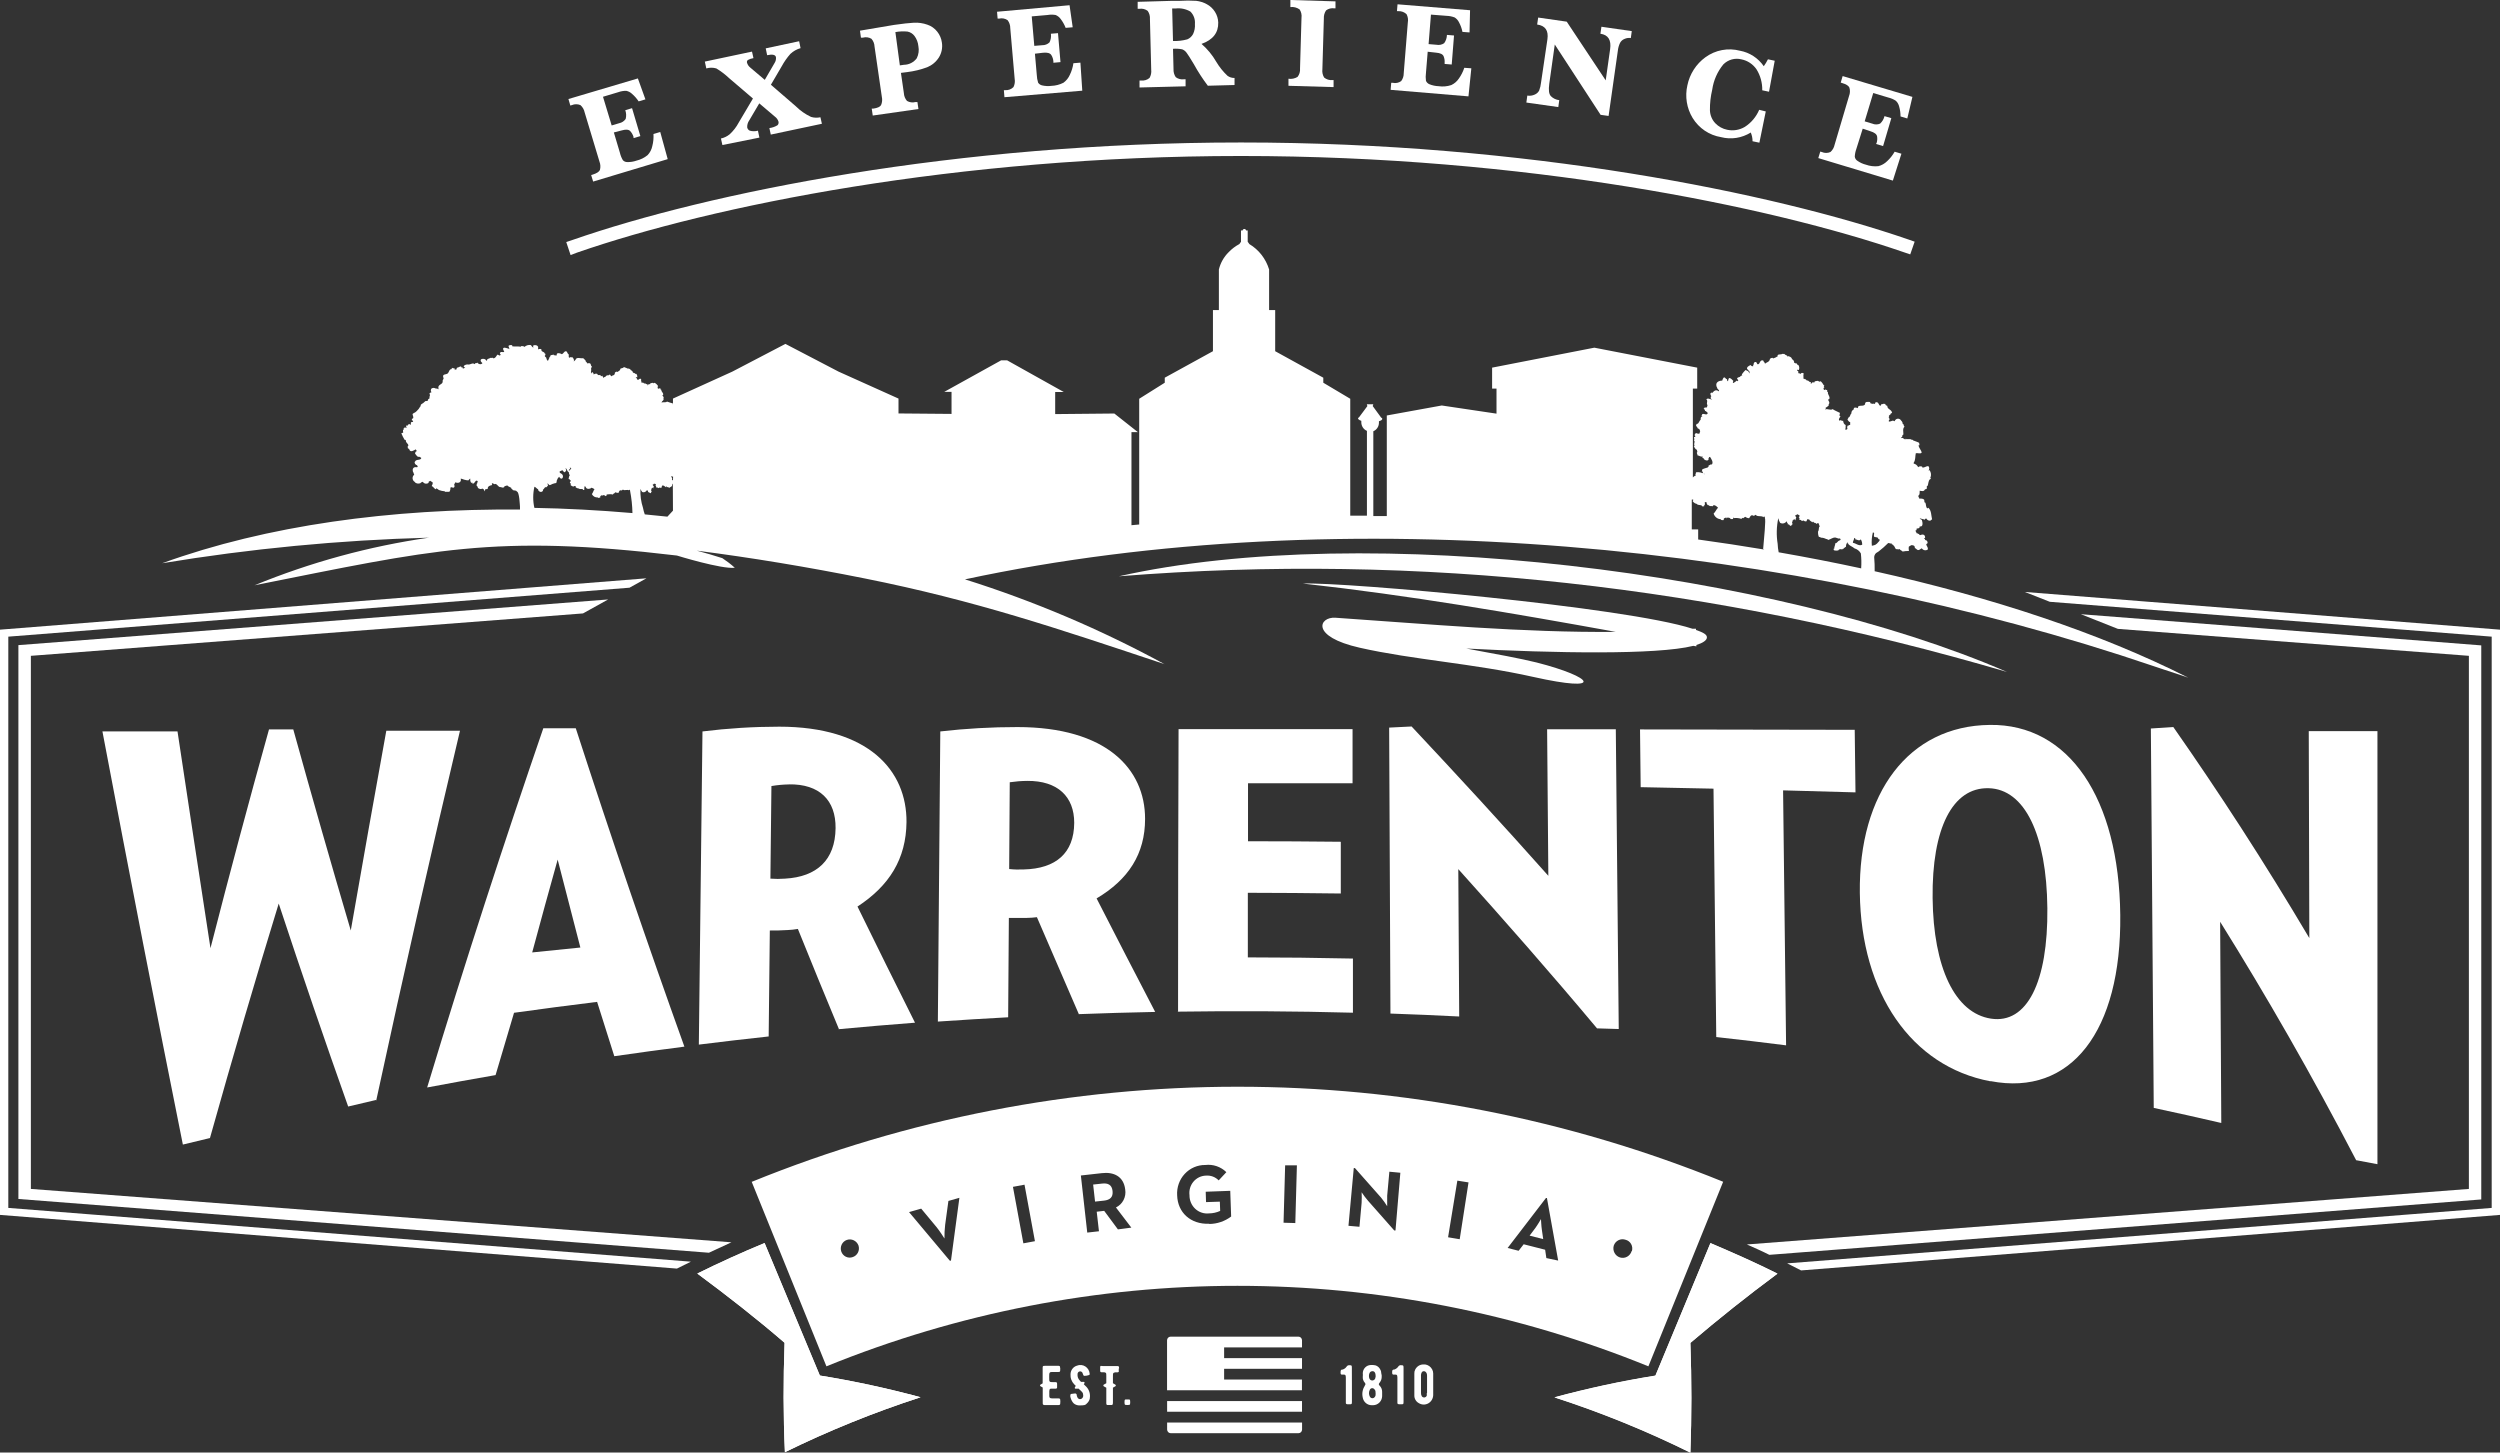 <svg xmlns="http://www.w3.org/2000/svg" width="179" height="104" viewBox="0 0 179 104" fill="none"><rect x="0" y="0" width="179" height="104" fill="#333333" stroke="none"/><g clip-path="url(#clip0_52:312)"><path d="M40.855 18.265L40.544 17.331L41.001 17.177C50.709 13.804 68.382 10.202 88.86 10.202C109.241 10.202 126.9 13.79 136.631 17.144L137.089 17.303L136.773 18.214L136.316 18.06C126.658 14.729 109.118 11.169 88.855 11.169C68.496 11.169 50.947 14.743 41.312 18.088L40.855 18.265Z" fill="white"></path><path d="M43.952 9.483L44.386 10.941C44.429 11.126 44.5 11.304 44.597 11.468C44.637 11.512 44.686 11.547 44.74 11.571C44.795 11.594 44.853 11.605 44.912 11.604C45.136 11.611 45.359 11.576 45.571 11.501C45.864 11.432 46.138 11.296 46.372 11.104C46.541 10.924 46.657 10.699 46.706 10.455C46.779 10.175 46.806 9.884 46.788 9.595L47.273 9.45L47.808 11.394L42.469 13.001L42.327 12.534L42.437 12.501C42.725 12.412 42.895 12.3 42.954 12.169C43.008 11.972 42.997 11.761 42.922 11.571L41.861 8.049C41.82 7.845 41.714 7.661 41.559 7.526C41.462 7.484 41.358 7.463 41.252 7.463C41.147 7.463 41.043 7.484 40.946 7.526L40.836 7.558L40.699 7.091L45.672 5.615L46.212 7.115L45.727 7.259C45.592 7.055 45.431 6.871 45.246 6.713C45.131 6.604 44.989 6.532 44.834 6.503C44.641 6.502 44.45 6.535 44.267 6.601L43.174 6.928L43.796 8.983L44.34 8.82C44.526 8.783 44.69 8.674 44.798 8.516C44.852 8.309 44.842 8.091 44.77 7.89L45.255 7.745L45.85 9.745L45.361 9.889C45.361 9.852 45.361 9.824 45.361 9.805C45.314 9.646 45.231 9.5 45.118 9.38C45.008 9.268 44.807 9.254 44.514 9.338L43.952 9.483Z" fill="white"></path><path d="M54.364 7.4L53.646 8.619C53.542 8.765 53.49 8.943 53.499 9.123C53.51 9.175 53.532 9.223 53.565 9.264C53.597 9.305 53.639 9.337 53.687 9.357C53.877 9.41 54.078 9.41 54.268 9.357L54.373 9.852L51.724 10.385L51.619 9.917C51.849 9.868 52.063 9.764 52.246 9.614C52.507 9.375 52.725 9.092 52.891 8.778L53.911 7.054L52.205 5.596C51.925 5.332 51.618 5.098 51.29 4.9C51.055 4.83 50.806 4.83 50.572 4.9L50.466 4.41L53.843 3.695L53.948 4.162C53.81 4.183 53.677 4.227 53.554 4.293C53.524 4.314 53.5 4.344 53.488 4.379C53.475 4.415 53.475 4.453 53.486 4.489C53.524 4.624 53.602 4.743 53.71 4.83L54.758 5.718L55.458 4.513C55.54 4.39 55.576 4.24 55.558 4.092C55.522 3.918 55.311 3.871 54.927 3.952L54.826 3.462L57.219 2.952L57.32 3.448C57.046 3.524 56.795 3.666 56.588 3.863C56.353 4.128 56.149 4.42 55.979 4.732L55.197 6.068L56.981 7.61C57.299 7.925 57.667 8.182 58.07 8.371C58.288 8.437 58.52 8.445 58.742 8.395L58.848 8.862L55.188 9.637L55.087 9.17C55.294 9.145 55.494 9.075 55.673 8.964C55.704 8.932 55.726 8.891 55.738 8.847C55.75 8.803 55.751 8.757 55.741 8.712C55.698 8.569 55.61 8.444 55.49 8.357L54.364 7.4Z" fill="white"></path><path d="M64.429 4.681L64.726 4.639C64.904 4.637 65.078 4.594 65.237 4.513C65.395 4.432 65.534 4.315 65.641 4.172C65.774 3.903 65.814 3.597 65.756 3.303C65.73 3.038 65.634 2.786 65.477 2.574C65.353 2.411 65.176 2.3 64.978 2.261C64.688 2.232 64.395 2.245 64.109 2.298L64.429 4.681ZM64.507 5.218L64.717 6.666C64.726 6.874 64.806 7.072 64.941 7.227C65.126 7.334 65.345 7.363 65.55 7.306H65.687L65.76 7.806L62.489 8.273L62.416 7.778H62.521C62.826 7.734 63.014 7.65 63.084 7.526C63.165 7.339 63.184 7.131 63.139 6.932L62.617 3.335C62.61 3.127 62.531 2.928 62.393 2.775C62.303 2.721 62.203 2.687 62.099 2.673C61.995 2.659 61.89 2.667 61.789 2.695H61.643L61.574 2.196L64.013 1.784C64.626 1.696 65.097 1.644 65.436 1.626C65.761 1.61 66.088 1.657 66.396 1.766C66.678 1.858 66.926 2.034 67.11 2.27C67.287 2.493 67.401 2.761 67.439 3.046C67.499 3.419 67.421 3.802 67.22 4.12C67.018 4.435 66.725 4.678 66.382 4.816C65.921 4.987 65.442 5.103 64.955 5.162L64.507 5.218Z" fill="white"></path><path d="M74.101 3.845L74.233 5.358C74.24 5.549 74.272 5.737 74.329 5.919C74.397 6.02 74.5 6.091 74.618 6.115C74.835 6.165 75.06 6.177 75.281 6.148C75.582 6.137 75.877 6.061 76.146 5.923C76.345 5.778 76.503 5.582 76.603 5.353C76.73 5.093 76.815 4.814 76.855 4.527L77.358 4.485L77.491 6.493L71.918 6.96L71.877 6.456H71.987C72.093 6.462 72.199 6.446 72.298 6.408C72.397 6.371 72.488 6.312 72.564 6.236C72.656 6.054 72.686 5.845 72.65 5.643L72.335 2.018C72.338 1.81 72.27 1.606 72.143 1.443C72.055 1.384 71.957 1.343 71.854 1.324C71.751 1.304 71.645 1.307 71.543 1.331H71.429L71.388 0.841L76.58 0.374L76.805 1.953L76.301 1.995C76.212 1.767 76.092 1.553 75.944 1.359C75.853 1.232 75.727 1.133 75.583 1.074C75.392 1.04 75.197 1.04 75.007 1.074L73.872 1.173L74.055 3.284L74.622 3.237C74.815 3.242 75.002 3.17 75.144 3.036C75.239 2.845 75.274 2.628 75.244 2.415L75.752 2.373L75.931 4.447L75.423 4.494C75.426 4.464 75.426 4.435 75.423 4.405C75.413 4.239 75.361 4.078 75.272 3.938C75.185 3.803 74.993 3.746 74.691 3.775L74.101 3.845Z" fill="white"></path><path d="M83.987 2.934C84.332 2.949 84.678 2.91 85.012 2.817C85.188 2.743 85.333 2.609 85.424 2.438C85.53 2.214 85.576 1.964 85.556 1.714C85.57 1.551 85.549 1.387 85.492 1.233C85.436 1.079 85.347 0.941 85.231 0.827C84.911 0.641 84.541 0.564 84.175 0.607H83.927L83.987 2.934ZM83.987 3.49L84.024 4.942C84.012 5.15 84.068 5.355 84.184 5.526C84.355 5.654 84.569 5.707 84.778 5.676H84.888V6.18L81.59 6.264V5.765H81.713C81.82 5.776 81.927 5.766 82.029 5.734C82.132 5.702 82.227 5.649 82.308 5.578C82.409 5.402 82.451 5.196 82.427 4.994L82.335 1.359C82.35 1.153 82.293 0.948 82.175 0.78C82.091 0.716 81.995 0.67 81.893 0.644C81.79 0.619 81.684 0.614 81.581 0.631H81.457V0.131L83.914 0.061H84.463C84.86 0.034 85.259 0.034 85.657 0.061C85.918 0.092 86.171 0.173 86.403 0.299C86.644 0.426 86.847 0.616 86.993 0.85C87.137 1.078 87.218 1.341 87.226 1.612C87.244 2.344 86.845 2.854 86.027 3.144C86.448 3.506 86.806 3.939 87.084 4.424C87.304 4.794 87.574 5.13 87.885 5.424C88.032 5.532 88.211 5.588 88.393 5.582V6.087L86.48 6.138C86.107 5.644 85.769 5.122 85.469 4.578C85.218 4.158 85.044 3.882 84.948 3.761C84.87 3.657 84.766 3.578 84.646 3.532C84.429 3.489 84.207 3.477 83.987 3.494" fill="white"></path><path d="M92.391 0.505V1.52588e-05L95.621 0.098V0.598H95.539C95.435 0.58 95.329 0.585 95.226 0.61C95.124 0.636 95.028 0.683 94.944 0.747C94.831 0.918 94.776 1.121 94.788 1.327L94.683 4.956C94.656 5.163 94.7 5.372 94.807 5.55C94.888 5.618 94.981 5.669 95.082 5.701C95.182 5.732 95.288 5.742 95.392 5.732H95.484V6.236L92.254 6.143V5.638C92.479 5.672 92.708 5.626 92.903 5.508C93.038 5.34 93.102 5.125 93.082 4.91L93.187 1.28C93.217 1.069 93.169 0.855 93.055 0.677C92.865 0.542 92.635 0.48 92.405 0.505" fill="white"></path><path d="M102.223 3.704L102.099 5.218C102.072 5.407 102.072 5.599 102.099 5.788C102.148 5.899 102.236 5.986 102.346 6.031C102.553 6.116 102.773 6.163 102.996 6.171C103.303 6.217 103.616 6.19 103.911 6.092C104.131 5.989 104.319 5.828 104.455 5.624C104.622 5.389 104.754 5.129 104.844 4.854L105.347 4.891L105.142 6.9L99.569 6.433L99.611 5.928H99.72C99.824 5.953 99.931 5.954 100.035 5.933C100.139 5.913 100.238 5.869 100.324 5.807C100.447 5.645 100.511 5.446 100.507 5.241L100.8 1.612C100.838 1.408 100.806 1.196 100.708 1.014C100.551 0.868 100.344 0.791 100.132 0.799H100.022L100.063 0.308L105.256 0.733L105.219 2.322L104.712 2.284C104.664 2.044 104.581 1.812 104.465 1.598C104.396 1.455 104.29 1.336 104.158 1.252C103.978 1.181 103.788 1.141 103.595 1.135L102.456 1.046L102.287 3.158L102.85 3.205C102.945 3.224 103.042 3.224 103.137 3.205C103.232 3.186 103.323 3.148 103.403 3.092C103.528 2.921 103.597 2.713 103.6 2.499L104.108 2.541L103.943 4.62L103.435 4.578C103.435 4.541 103.435 4.513 103.435 4.494C103.448 4.334 103.423 4.174 103.362 4.027C103.302 3.882 103.119 3.793 102.818 3.77L102.223 3.704Z" fill="white"></path><path d="M111.322 3.186L110.929 5.989C110.865 6.456 110.902 6.736 111.048 6.89C111.21 7.049 111.419 7.148 111.643 7.171L111.574 7.666L109.287 7.343L109.355 6.844C109.534 6.874 109.717 6.849 109.881 6.774C110.017 6.719 110.13 6.619 110.202 6.489C110.273 6.303 110.319 6.108 110.339 5.909L110.796 2.808C110.883 2.186 110.641 1.836 110.06 1.756L110.133 1.257L112.178 1.551L114.969 5.755L115.284 3.527C115.38 2.864 115.147 2.495 114.589 2.415L114.662 1.915L116.835 2.228L116.767 2.723C116.611 2.7 116.452 2.723 116.309 2.789C116.174 2.843 116.062 2.944 115.994 3.074C115.91 3.248 115.858 3.437 115.838 3.63L115.175 8.301L114.603 8.222L111.322 3.186Z" fill="white"></path><path d="M126.429 7.979L125.972 10.216L125.482 10.114C125.483 9.898 125.44 9.685 125.354 9.488C125.039 9.685 124.688 9.816 124.323 9.873C123.958 9.93 123.585 9.912 123.227 9.819C122.811 9.752 122.414 9.594 122.063 9.358C121.712 9.121 121.415 8.81 121.191 8.446C120.768 7.749 120.633 6.909 120.816 6.11C120.983 5.299 121.444 4.582 122.106 4.101C122.461 3.842 122.868 3.666 123.297 3.586C123.726 3.505 124.168 3.522 124.59 3.634C125.276 3.761 125.886 4.159 126.287 4.741C126.399 4.585 126.499 4.419 126.585 4.246L127.07 4.349L126.662 6.568L126.177 6.465C126.189 5.931 126.044 5.405 125.761 4.956C125.506 4.59 125.123 4.338 124.691 4.251C124.462 4.192 124.222 4.194 123.995 4.257C123.767 4.32 123.559 4.442 123.391 4.611C122.966 5.127 122.69 5.755 122.595 6.423C122.48 6.903 122.425 7.396 122.431 7.89C122.44 8.239 122.577 8.573 122.815 8.824C123.046 9.064 123.342 9.227 123.666 9.291C124.097 9.385 124.547 9.311 124.928 9.086C125.385 8.793 125.744 8.367 125.958 7.862L126.429 7.979Z" fill="white"></path><path d="M133.37 9.212L132.912 10.669C132.847 10.848 132.81 11.035 132.802 11.225C132.812 11.285 132.834 11.342 132.867 11.392C132.9 11.442 132.944 11.484 132.994 11.515C133.177 11.644 133.382 11.738 133.598 11.791C133.883 11.893 134.186 11.93 134.486 11.898C134.726 11.839 134.945 11.714 135.122 11.538C135.333 11.342 135.514 11.114 135.657 10.861L136.142 11.006L135.529 12.931L130.19 11.319L130.332 10.852L130.442 10.884C130.539 10.928 130.644 10.95 130.75 10.95C130.857 10.95 130.962 10.928 131.059 10.884C131.212 10.75 131.316 10.568 131.357 10.366L132.391 6.876C132.467 6.685 132.476 6.472 132.418 6.274C132.358 6.138 132.189 6.031 131.901 5.947L131.796 5.914L131.933 5.447L136.929 6.937L136.563 8.483L136.078 8.338C136.079 8.095 136.045 7.853 135.977 7.619C135.939 7.465 135.858 7.325 135.744 7.217C135.583 7.11 135.405 7.033 135.218 6.988L134.124 6.661L133.511 8.689L134.056 8.852C134.144 8.89 134.239 8.91 134.335 8.91C134.431 8.91 134.526 8.89 134.614 8.852C134.771 8.711 134.881 8.523 134.93 8.315L135.419 8.46L134.829 10.459L134.339 10.31C134.339 10.273 134.339 10.249 134.367 10.23C134.415 10.08 134.426 9.919 134.399 9.763C134.367 9.604 134.207 9.483 133.914 9.394L133.37 9.212Z" fill="white"></path><path d="M26.914 78.76L24.929 79.227C23.276 74.575 21.618 69.73 19.956 64.695C18.303 70.076 16.662 75.672 15.033 81.484L13.093 81.951C11.205 72.546 9.285 62.684 7.333 52.367H12.709C13.502 57.645 14.289 62.82 15.07 67.89C16.454 62.49 17.851 57.269 19.26 52.227H20.999C22.375 57.188 23.747 61.987 25.116 66.624C25.961 61.772 26.809 57.004 27.66 52.32H32.935C30.927 60.78 28.923 69.604 26.937 78.798" fill="white"></path><path d="M39.935 61.527C39.325 63.707 38.715 65.929 38.105 68.194L41.554 67.843C41.011 65.763 40.468 63.661 39.926 61.537L39.935 61.527ZM43.984 75.626C43.572 74.336 43.165 73.043 42.753 71.734C40.776 71.977 38.794 72.237 36.805 72.515C36.366 73.991 35.925 75.478 35.483 76.976C33.852 77.259 32.218 77.555 30.584 77.863C33.328 68.787 36.119 60.247 38.901 52.142H41.225C43.81 60.117 46.395 67.68 49.002 74.939C47.328 75.154 45.65 75.383 43.97 75.626" fill="white"></path><path d="M56.483 56.165C56.064 56.172 55.647 56.211 55.234 56.281C55.212 58.492 55.188 60.702 55.161 62.91C55.511 62.938 55.863 62.938 56.213 62.91C58.477 62.784 59.804 61.583 59.827 59.294C59.85 57.304 58.679 56.123 56.483 56.16V56.165ZM60.074 73.701C59.089 71.334 58.107 68.938 57.128 66.512C56.887 66.554 56.644 66.581 56.4 66.591C55.906 66.624 55.549 66.624 55.119 66.624L55.037 74.21C53.366 74.391 51.699 74.586 50.037 74.794L50.297 52.371C52.119 52.145 53.952 52.031 55.787 52.03C62.192 52.03 64.937 55.174 64.905 58.869C64.878 61.49 63.679 63.419 61.396 64.909C62.769 67.712 64.141 70.484 65.514 73.225C63.684 73.365 61.854 73.52 60.024 73.692" fill="white"></path><path d="M73.547 55.912C73.129 55.916 72.712 55.949 72.298 56.01L72.257 62.223C72.606 62.261 72.958 62.27 73.309 62.252C75.597 62.195 76.901 61.088 76.914 58.916C76.914 57.047 75.743 55.894 73.547 55.912ZM77.239 72.599C76.237 70.296 75.24 67.993 74.243 65.671C74.003 65.702 73.761 65.719 73.52 65.722C73.026 65.722 72.66 65.722 72.234 65.722C72.216 68.095 72.199 70.467 72.184 72.837C70.516 72.927 68.838 73.03 67.151 73.145C67.209 66.222 67.267 59.298 67.325 52.371C69.156 52.162 70.996 52.057 72.838 52.058C79.243 52.058 81.988 55.072 81.988 58.631C81.988 61.144 80.794 62.975 78.516 64.326C79.906 67.044 81.305 69.754 82.711 72.454C80.881 72.491 79.051 72.544 77.221 72.613" fill="white"></path><path d="M84.349 72.416C84.349 65.68 84.361 58.944 84.385 52.208H96.843V56.081C94.348 56.081 91.853 56.081 89.358 56.081V60.233C91.573 60.233 93.787 60.246 96.001 60.271V63.975C93.784 63.944 91.565 63.927 89.345 63.924V68.549C91.858 68.549 94.366 68.577 96.87 68.633V72.51C92.686 72.398 88.498 72.373 84.308 72.435" fill="white"></path><path d="M114.351 73.636C111.03 69.67 107.713 65.895 104.414 62.228L104.479 72.781C102.841 72.697 101.2 72.627 99.556 72.571C99.525 65.744 99.495 58.919 99.464 52.096L101.07 52.016C104.323 55.487 107.585 59.023 110.861 62.709C110.833 59.209 110.804 55.711 110.774 52.217H115.692C115.762 59.38 115.832 66.534 115.902 73.678L114.351 73.631" fill="white"></path><path d="M127.669 56.59C127.742 62.678 127.814 68.763 127.884 74.846C126.219 74.634 124.552 74.436 122.884 74.252C122.82 68.335 122.754 62.407 122.687 56.468L117.472 56.361C117.453 54.984 117.438 53.606 117.426 52.227L132.798 52.255L132.853 56.734L127.669 56.59Z" fill="white"></path><path d="M142.382 56.436C139.793 56.37 138.32 59.322 138.375 64.302C138.429 69.282 139.976 72.543 142.556 72.935C145.136 73.328 146.642 70.314 146.591 65.031C146.541 59.748 144.967 56.496 142.382 56.436ZM142.51 77.42C136.851 76.355 133.251 71.104 133.164 63.933C133.077 56.763 136.664 51.97 142.465 51.904C148.151 51.82 151.72 57.178 151.811 65.507C151.903 73.837 148.279 78.517 142.533 77.41" fill="white"></path><path d="M168.711 83.091C165.508 76.929 162.242 71.258 158.962 65.998L159.044 80.405C157.434 80.031 155.822 79.671 154.208 79.326L154.002 52.161L155.608 52.054C158.875 56.725 162.123 61.719 165.348 67.166L165.307 52.348H170.225V83.357L168.711 83.072" fill="white"></path><path d="M83.566 101.08H93.224V100.314H83.566V101.08ZM93.224 96.474V95.96C93.223 95.892 93.195 95.827 93.147 95.778C93.099 95.731 93.035 95.704 92.968 95.704H83.818C83.751 95.704 83.686 95.731 83.638 95.778C83.59 95.827 83.563 95.892 83.561 95.96V99.543H93.219V98.777H87.647V98.007H93.224V97.24H87.647V96.474H93.224ZM83.566 102.36C83.567 102.429 83.595 102.494 83.643 102.542C83.691 102.59 83.755 102.617 83.822 102.617H92.972C93.039 102.617 93.104 102.59 93.152 102.542C93.2 102.494 93.227 102.429 93.228 102.36V101.851H83.566V102.36Z" fill="white"></path><path d="M75.908 100.515C75.908 100.613 75.803 100.604 75.72 100.604H74.851C74.796 100.61 74.741 100.6 74.691 100.576C74.654 100.543 74.659 100.487 74.659 100.342V99.347L74.499 99.254C74.489 99.249 74.481 99.24 74.475 99.231C74.469 99.221 74.466 99.209 74.467 99.198C74.467 99.187 74.469 99.176 74.474 99.166C74.479 99.157 74.486 99.148 74.494 99.142L74.654 99.048V98.002C74.654 97.801 74.654 97.792 74.856 97.792H75.72C75.777 97.785 75.834 97.794 75.885 97.82C75.917 97.925 75.925 98.037 75.908 98.147C75.908 98.245 75.817 98.235 75.702 98.235H75.304C75.171 98.235 75.135 98.282 75.126 98.408C75.117 98.534 75.126 98.675 75.126 98.805C75.125 98.847 75.138 98.888 75.162 98.922C75.213 98.964 75.299 98.96 75.423 98.96H75.565C75.661 98.96 75.684 98.987 75.688 99.086C75.695 99.17 75.695 99.254 75.688 99.338C75.688 99.394 75.656 99.422 75.601 99.427H75.332C75.18 99.427 75.139 99.427 75.13 99.618C75.13 99.716 75.13 99.824 75.13 99.95C75.13 100.076 75.176 100.118 75.309 100.123H75.702C75.821 100.123 75.903 100.123 75.912 100.207C75.924 100.306 75.924 100.406 75.912 100.506" fill="white"></path><path d="M78.04 100.076C78.023 100.207 77.967 100.329 77.88 100.426C77.701 100.641 77.624 100.613 77.354 100.627C77.215 100.639 77.077 100.608 76.956 100.538C76.896 100.503 76.845 100.455 76.805 100.398C76.718 100.273 76.658 100.129 76.631 99.978C76.631 99.917 76.631 99.819 76.695 99.805C76.759 99.791 76.919 99.772 76.965 99.772C77.011 99.772 77.07 99.772 77.097 99.875C77.097 99.875 77.097 99.903 77.097 99.931C77.108 99.969 77.122 100.007 77.139 100.043C77.157 100.091 77.192 100.131 77.236 100.155C77.281 100.179 77.332 100.185 77.381 100.174C77.432 100.159 77.477 100.128 77.509 100.085C77.541 100.042 77.559 99.99 77.56 99.936C77.56 99.702 77.477 99.665 77.271 99.469L77.235 99.431H77.02C77.008 99.433 76.996 99.432 76.986 99.427C76.975 99.422 76.966 99.415 76.96 99.404C76.954 99.395 76.95 99.383 76.95 99.371C76.95 99.359 76.954 99.348 76.96 99.338L77.024 99.226L76.91 99.114C76.819 99.019 76.748 98.905 76.703 98.78C76.658 98.656 76.64 98.522 76.649 98.39C76.653 98.252 76.699 98.119 76.781 98.01C76.863 97.9 76.977 97.821 77.107 97.782C77.204 97.742 77.31 97.726 77.414 97.736C77.519 97.745 77.62 97.78 77.709 97.837C77.799 97.894 77.873 97.971 77.928 98.063C77.982 98.155 78.014 98.259 78.022 98.366C78.026 98.385 78.022 98.406 78.012 98.422C78.002 98.439 77.986 98.451 77.967 98.455C77.868 98.491 77.765 98.51 77.66 98.511C77.64 98.514 77.619 98.51 77.601 98.499C77.584 98.488 77.57 98.471 77.564 98.45L77.523 98.343C77.513 98.295 77.486 98.252 77.447 98.224C77.407 98.196 77.359 98.184 77.312 98.192C77.264 98.199 77.221 98.224 77.192 98.263C77.162 98.301 77.148 98.35 77.152 98.399C77.144 98.478 77.154 98.558 77.18 98.633C77.206 98.709 77.248 98.777 77.303 98.833C77.303 98.833 77.372 98.908 77.399 98.941H77.592C77.603 98.94 77.614 98.942 77.624 98.947C77.633 98.953 77.642 98.96 77.647 98.97C77.653 98.98 77.656 98.991 77.656 99.002C77.656 99.014 77.653 99.025 77.647 99.034L77.601 99.114C77.669 99.173 77.734 99.237 77.793 99.305C77.889 99.409 77.961 99.535 78.002 99.672C78.043 99.808 78.053 99.953 78.031 100.095" fill="white"></path><path d="M80.103 97.978C80.106 98.036 80.106 98.094 80.103 98.151C80.109 98.177 80.109 98.205 80.103 98.231C80.054 98.258 79.998 98.267 79.943 98.259C79.868 98.247 79.792 98.261 79.728 98.301C79.682 98.348 79.686 98.413 79.686 98.572V99.039L79.86 99.142C79.87 99.147 79.879 99.155 79.884 99.165C79.89 99.175 79.893 99.186 79.892 99.198C79.893 99.21 79.891 99.222 79.885 99.233C79.879 99.243 79.871 99.252 79.86 99.258L79.686 99.357V100.356C79.686 100.501 79.686 100.595 79.6 100.599H79.302C79.197 100.599 79.211 100.501 79.211 100.38V99.361L79.028 99.258C79.019 99.251 79.011 99.242 79.006 99.232C79.002 99.221 78.999 99.209 79 99.198C79 99.187 79.002 99.176 79.007 99.166C79.012 99.156 79.019 99.148 79.028 99.142L79.211 99.039V98.525C79.211 98.39 79.211 98.338 79.179 98.296C79.118 98.259 79.047 98.244 78.977 98.254H78.886C78.803 98.254 78.776 98.231 78.772 98.147C78.767 98.058 78.767 97.969 78.772 97.88C78.772 97.855 78.78 97.831 78.794 97.81C78.826 97.782 78.877 97.81 78.968 97.81H79.929C80.117 97.81 80.126 97.81 80.126 97.997" fill="white"></path><path d="M80.721 100.202H80.853C80.869 100.202 80.884 100.209 80.895 100.22C80.907 100.231 80.913 100.247 80.913 100.263C80.927 100.351 80.927 100.441 80.913 100.529C80.912 100.545 80.905 100.56 80.894 100.571C80.883 100.582 80.869 100.589 80.853 100.59C80.764 100.602 80.673 100.602 80.584 100.59C80.556 100.59 80.533 100.562 80.524 100.529C80.51 100.441 80.51 100.351 80.524 100.263C80.525 100.247 80.532 100.232 80.543 100.221C80.553 100.21 80.568 100.203 80.584 100.202H80.721Z" fill="white"></path><path d="M96.797 99.142V100.333C96.797 100.548 96.797 100.548 96.573 100.548C96.468 100.548 96.372 100.548 96.362 100.468C96.36 100.416 96.36 100.363 96.362 100.31V98.721C96.362 98.525 96.362 98.427 96.234 98.422C96.183 98.426 96.13 98.426 96.079 98.422C95.964 98.422 95.983 98.296 95.992 98.156C95.995 98.135 96.003 98.115 96.016 98.099C96.029 98.083 96.046 98.07 96.065 98.063H96.124C96.246 98.028 96.351 97.95 96.422 97.843C96.442 97.811 96.47 97.786 96.503 97.77C96.536 97.753 96.573 97.746 96.609 97.75C96.774 97.75 96.793 97.75 96.793 97.932L96.797 99.142Z" fill="white"></path><path d="M98.49 99.772C98.49 99.595 98.49 99.553 98.385 99.45C98.364 99.428 98.338 99.412 98.309 99.403C98.281 99.393 98.25 99.391 98.221 99.396C98.191 99.401 98.163 99.413 98.139 99.432C98.115 99.45 98.096 99.474 98.083 99.501C98.041 99.578 98.019 99.664 98.019 99.751C98.019 99.839 98.041 99.925 98.083 100.001C98.098 100.03 98.12 100.055 98.147 100.074C98.173 100.093 98.204 100.106 98.236 100.11C98.268 100.115 98.301 100.111 98.331 100.101C98.362 100.09 98.39 100.072 98.412 100.048C98.499 99.95 98.49 99.922 98.499 99.772H98.49ZM98.499 98.553C98.499 98.287 98.408 98.161 98.248 98.179C98.207 98.181 98.168 98.194 98.135 98.217C98.102 98.24 98.076 98.272 98.06 98.31C98.03 98.375 98.015 98.446 98.015 98.518C98.015 98.59 98.03 98.661 98.06 98.726C98.082 98.766 98.114 98.798 98.154 98.818C98.194 98.839 98.239 98.847 98.283 98.841C98.327 98.836 98.368 98.817 98.402 98.787C98.436 98.758 98.46 98.718 98.472 98.675C98.482 98.635 98.49 98.594 98.495 98.553H98.499ZM98.929 98.469V98.6C98.927 98.732 98.884 98.859 98.806 98.964C98.755 99.034 98.687 99.095 98.746 99.17L98.796 99.231C98.903 99.343 98.962 99.494 98.961 99.651V99.969C98.955 100.139 98.886 100.301 98.767 100.421C98.647 100.541 98.488 100.61 98.321 100.613H98.211C98.056 100.613 97.907 100.556 97.789 100.454C97.672 100.351 97.594 100.209 97.57 100.053C97.538 99.911 97.535 99.764 97.561 99.621C97.587 99.478 97.641 99.342 97.721 99.221C97.721 99.221 97.721 99.221 97.721 99.193L97.749 99.165C97.76 99.147 97.766 99.126 97.766 99.104C97.766 99.083 97.76 99.062 97.749 99.044C97.742 99.028 97.733 99.014 97.721 99.002C97.668 98.944 97.627 98.876 97.602 98.8C97.577 98.726 97.568 98.646 97.575 98.567C97.584 98.483 97.584 98.399 97.575 98.315C97.579 98.164 97.639 98.021 97.743 97.914C97.846 97.806 97.986 97.743 98.133 97.736H98.321C98.424 97.736 98.524 97.764 98.612 97.819C98.7 97.873 98.772 97.951 98.819 98.044C98.874 98.134 98.902 98.237 98.902 98.343L98.929 98.469Z" fill="white"></path><path d="M100.494 99.142V100.333C100.494 100.548 100.494 100.548 100.269 100.548C100.16 100.548 100.063 100.548 100.054 100.468C100.052 100.415 100.052 100.362 100.054 100.31V98.721C100.054 98.525 100.054 98.427 99.926 98.422C99.874 98.426 99.823 98.426 99.771 98.422C99.661 98.422 99.675 98.296 99.684 98.156C99.686 98.134 99.695 98.114 99.709 98.097C99.723 98.081 99.741 98.069 99.761 98.063H99.821C99.942 98.026 100.047 97.949 100.118 97.843C100.138 97.811 100.165 97.785 100.199 97.768C100.232 97.751 100.269 97.745 100.306 97.75C100.471 97.75 100.494 97.75 100.494 97.932V99.142Z" fill="white"></path><path d="M102.177 99.744V98.567C102.177 98.432 102.177 98.324 102.081 98.231C102.046 98.196 101.998 98.177 101.949 98.177C101.899 98.177 101.852 98.196 101.816 98.231C101.759 98.319 101.733 98.424 101.743 98.53C101.743 98.885 101.743 99.277 101.743 99.698C101.734 99.791 101.753 99.886 101.798 99.969C101.819 100 101.849 100.025 101.883 100.04C101.917 100.056 101.955 100.061 101.992 100.057C102.029 100.052 102.065 100.037 102.094 100.013C102.123 99.989 102.146 99.958 102.159 99.922C102.165 99.858 102.165 99.794 102.159 99.73L102.177 99.744ZM102.617 99.118V99.894C102.613 100.016 102.578 100.135 102.515 100.239C102.452 100.342 102.364 100.427 102.258 100.485C102.153 100.542 102.034 100.57 101.915 100.566C101.795 100.561 101.679 100.524 101.578 100.459C101.48 100.405 101.399 100.324 101.344 100.224C101.289 100.125 101.262 100.012 101.267 99.898V98.357C101.259 98.257 101.279 98.156 101.326 98.067C101.379 97.958 101.46 97.865 101.561 97.799C101.662 97.733 101.779 97.697 101.898 97.694C101.946 97.698 101.993 97.698 102.04 97.694C102.145 97.709 102.246 97.749 102.333 97.81C102.42 97.872 102.492 97.954 102.543 98.049C102.591 98.138 102.616 98.237 102.617 98.338V99.118Z" fill="white"></path><path d="M116.826 89.575C116.776 89.748 116.66 89.894 116.504 89.98C116.349 90.067 116.166 90.086 115.996 90.035C115.826 89.983 115.683 89.865 115.599 89.706C115.514 89.547 115.495 89.36 115.545 89.187C115.602 89.017 115.723 88.878 115.881 88.799C116.039 88.72 116.221 88.708 116.387 88.766C116.47 88.786 116.549 88.823 116.618 88.876C116.687 88.928 116.744 88.994 116.787 89.069C116.83 89.145 116.857 89.229 116.867 89.316C116.877 89.403 116.869 89.491 116.845 89.575H116.826ZM110.719 90.079L110.632 89.481L109.095 89.089L108.733 89.556L107.946 89.355L110.691 85.777H110.76L111.565 90.257L110.719 90.079ZM104.515 88.729L103.682 88.589L104.346 84.534L105.146 84.66L104.515 88.729ZM99.917 88.103H99.83L97.95 85.973C97.784 85.781 97.631 85.578 97.492 85.366C97.505 85.618 97.505 85.87 97.492 86.122L97.337 87.837L96.55 87.767L96.93 83.633H97.012L98.892 85.758C99.049 85.951 99.192 86.153 99.322 86.365C99.322 86.365 99.322 85.898 99.322 85.613L99.478 83.894L100.265 83.969L99.917 88.103ZM92.744 87.571L91.902 87.547L92.016 83.436H92.858L92.744 87.571ZM86.572 87.622C85.236 87.669 84.321 86.809 84.284 85.59C84.266 85.309 84.304 85.027 84.397 84.762C84.49 84.497 84.636 84.254 84.826 84.05C85.015 83.845 85.244 83.683 85.499 83.573C85.753 83.464 86.026 83.409 86.302 83.413C86.575 83.38 86.851 83.409 87.111 83.498C87.371 83.587 87.609 83.733 87.807 83.927L87.258 84.516C87.139 84.394 86.996 84.3 86.838 84.241C86.68 84.183 86.511 84.16 86.343 84.174C86.173 84.179 86.005 84.22 85.852 84.294C85.698 84.369 85.561 84.476 85.45 84.608C85.339 84.74 85.257 84.895 85.208 85.061C85.159 85.228 85.146 85.403 85.168 85.576C85.165 85.759 85.2 85.94 85.271 86.108C85.342 86.276 85.447 86.427 85.579 86.55C85.712 86.674 85.868 86.767 86.039 86.823C86.209 86.88 86.389 86.899 86.567 86.879C86.842 86.876 87.113 86.816 87.364 86.702L87.341 86.038L86.352 86.071L86.329 85.328L88.086 85.263L88.15 87.103C87.699 87.442 87.155 87.629 86.595 87.636L86.572 87.622ZM80.043 88.024L79.06 86.697L78.525 86.758L78.685 88.159L77.847 88.253L77.39 84.165L78.895 83.997C79.728 83.899 80.455 84.216 80.565 85.169C80.607 85.428 80.565 85.694 80.445 85.926C80.325 86.158 80.135 86.343 79.902 86.454L81.004 87.898L80.043 88.024ZM73.273 89.023L72.527 84.978L73.355 84.824L74.101 88.869L73.273 89.023ZM68.089 90.266H68.007L65.088 86.786L65.957 86.538L67.064 87.87C67.293 88.15 67.591 88.631 67.623 88.678C67.619 88.35 67.636 88.022 67.673 87.697L67.906 85.987L68.693 85.763L68.089 90.266ZM61.048 90.009C60.889 90.066 60.714 90.056 60.561 89.981C60.409 89.906 60.292 89.773 60.236 89.61C60.18 89.447 60.19 89.268 60.264 89.112C60.337 88.957 60.468 88.838 60.627 88.781C60.791 88.722 60.971 88.731 61.129 88.806C61.286 88.881 61.408 89.016 61.469 89.182C61.495 89.265 61.505 89.352 61.498 89.438C61.491 89.525 61.467 89.609 61.428 89.686C61.389 89.763 61.335 89.831 61.27 89.886C61.205 89.942 61.129 89.984 61.048 90.009ZM53.82 84.614L59.172 97.829C78.068 90.144 99.129 90.144 118.025 97.829L123.378 84.614C101.049 75.542 76.167 75.542 53.838 84.614" fill="white"></path><path d="M110.334 87.286C110.334 87.286 110.106 87.687 109.923 87.935L109.52 88.472L110.494 88.72L110.398 88.056C110.353 87.762 110.339 87.328 110.334 87.286Z" fill="white"></path><path d="M78.914 84.744L78.269 84.814L78.406 86.034L79.051 85.964C79.467 85.917 79.71 85.725 79.659 85.272C79.609 84.819 79.316 84.698 78.914 84.744Z" fill="white"></path><path d="M127.266 91.2C125.107 92.798 123.039 94.447 121.031 96.157C121.127 98.787 121.127 101.421 121.031 104.014C117.884 102.458 114.632 101.136 111.3 100.057C113.681 99.412 116.094 98.892 118.528 98.502L122.467 89.014C124.091 89.705 125.697 90.415 127.266 91.2Z" fill="white"></path><path d="M122.467 89C124.091 89.691 125.697 90.401 127.266 91.186C125.107 92.784 123.039 94.433 121.031 96.143C121.127 98.773 121.127 101.407 121.031 104C117.884 102.445 114.632 101.122 111.3 100.043C113.681 99.398 116.094 98.879 118.528 98.488L122.467 89Z" fill="white"></path><path d="M54.744 89C53.122 89.673 51.516 90.401 49.927 91.186C52.086 92.784 54.172 94.414 56.176 96.143C56.08 98.773 56.08 101.389 56.199 103.977C59.342 102.435 62.588 101.121 65.912 100.043C63.536 99.4 61.129 98.88 58.702 98.488L54.744 89Z" fill="white"></path><path d="M54.744 89L58.702 98.488C61.129 98.88 63.536 99.4 65.912 100.043C62.588 101.121 59.342 102.435 56.199 103.977C56.08 101.389 56.08 98.773 56.176 96.143C54.172 94.414 52.086 92.784 49.927 91.186C51.513 90.401 53.119 89.673 54.744 89Z" fill="white"></path><path d="M2.21 46.957L41.742 43.921L43.544 42.921L1.317 46.191V85.847L50.759 89.696C51.294 89.444 51.83 89.192 52.369 88.949L2.21 85.127V46.957Z" fill="white"></path><path d="M148.988 43.977L151.642 45.028L176.772 46.957V85.127L125.075 89.103C125.596 89.336 126.141 89.57 126.685 89.846L177.659 85.88V46.21L148.988 43.977Z" fill="white"></path><path d="M0.595 45.584L45.072 42.08L46.285 41.407L0 45.084V86.987L48.467 90.831L49.469 90.336L0.595 86.487V45.584Z" fill="white"></path><path d="M144.976 42.384L146.765 43.089L178.405 45.584V86.487L127.962 90.457L128.959 90.962L179 86.987V45.084L144.976 42.384Z" fill="white"></path><path d="M121.433 45.126V45.019H121.186C116.414 43.458 96.294 41.669 93.279 41.781C100.951 42.631 108.239 43.893 115.696 45.243C108.998 45.303 102.264 44.682 95.608 44.229C94.455 44.154 93.778 45.57 97.36 46.378C101.143 47.237 105.489 47.504 109.776 48.466C114.932 49.62 114.15 48.489 110.019 47.434C108.953 47.167 107.054 46.812 104.986 46.434C111.236 46.766 118.633 46.901 121.241 46.242L121.461 46.28V46.182C121.918 46.037 122.215 45.85 122.215 45.635C122.215 45.42 121.936 45.285 121.447 45.107" fill="white"></path><path d="M134.106 38.119C134.143 38.119 134.161 38.156 134.188 38.175C134.188 38.301 134.156 38.343 134.188 38.437C134.294 38.437 134.312 38.502 134.399 38.465C134.477 38.507 134.495 38.665 134.605 38.633C134.605 38.703 134.55 38.689 134.55 38.745C134.294 39.058 134.248 39.02 134.024 39.077C133.995 38.763 134.018 38.447 134.092 38.142L134.106 38.119ZM132.665 38.88C132.665 38.731 132.743 38.679 132.766 38.516C132.843 38.516 132.848 38.572 132.834 38.614C132.949 38.614 133.132 38.778 133.232 38.614C133.302 38.73 133.337 38.865 133.333 39.002C133.095 39.128 132.875 38.885 132.665 38.866V38.88ZM133.269 40.697C131.329 40.277 129.353 39.894 127.353 39.544C127.312 39.344 127.287 39.141 127.28 38.936C127.181 38.327 127.197 37.704 127.326 37.1C127.351 37.217 127.395 37.329 127.454 37.432C127.529 37.477 127.617 37.492 127.701 37.473C127.786 37.455 127.861 37.406 127.911 37.334C127.911 37.334 127.911 37.334 127.948 37.357C127.925 37.446 128.04 37.446 128.003 37.549H128.099C128.099 37.596 128.181 37.647 128.245 37.67C128.245 37.563 128.337 37.586 128.355 37.507C128.255 37.418 128.355 37.385 128.355 37.255C128.428 37.255 128.41 37.199 128.451 37.171C128.492 37.142 128.515 37.273 128.552 37.245C128.589 37.217 128.552 37.184 128.552 37.147C128.558 37.145 128.564 37.143 128.57 37.143C128.577 37.143 128.583 37.145 128.589 37.147C128.589 37.1 128.589 37.087 128.616 37.054C128.578 37.008 128.548 36.956 128.529 36.9C128.56 36.898 128.59 36.889 128.617 36.873C128.644 36.858 128.667 36.837 128.685 36.811C128.717 36.858 128.808 36.858 128.84 36.904C128.872 36.951 128.84 36.984 128.79 37.04C128.804 37.046 128.816 37.056 128.826 37.069C128.835 37.081 128.842 37.096 128.844 37.112C128.847 37.127 128.846 37.144 128.841 37.159C128.837 37.174 128.828 37.187 128.817 37.199C128.872 37.245 128.987 37.199 128.987 37.297C129.064 37.297 129.06 37.297 129.133 37.264C129.159 37.293 129.193 37.314 129.23 37.324C129.267 37.335 129.306 37.335 129.343 37.325C129.366 37.297 129.38 37.194 129.43 37.157C129.43 37.199 129.485 37.189 129.536 37.189C129.563 37.283 129.668 37.315 129.741 37.376C129.815 37.437 129.769 37.376 129.778 37.339L129.815 37.385C129.815 37.385 129.815 37.353 129.842 37.357C129.87 37.362 129.842 37.418 129.92 37.437C129.998 37.456 129.92 37.437 129.92 37.437H129.947C129.993 37.437 130.039 37.474 130.039 37.512C130.09 37.481 130.146 37.457 130.204 37.441C130.208 37.455 130.208 37.47 130.204 37.483C130.263 37.554 130.245 37.619 130.3 37.694C130.194 37.717 130.263 37.96 130.176 38.039C130.16 38.176 130.179 38.314 130.231 38.441C130.3 38.465 130.341 38.441 130.368 38.497C130.504 38.496 130.638 38.53 130.757 38.595C130.807 38.595 130.757 38.595 130.826 38.595C130.894 38.595 130.826 38.661 130.881 38.665C131.077 38.614 131.224 38.483 131.393 38.483C131.475 38.516 131.562 38.521 131.658 38.567C131.658 38.525 131.695 38.567 131.754 38.567C131.855 38.684 131.695 38.684 131.631 38.736C131.567 38.787 131.48 38.932 131.393 38.899C131.43 39.016 131.315 39.142 131.338 39.277C131.292 39.277 131.269 39.296 131.269 39.333C131.338 39.305 131.269 39.394 131.324 39.404C131.379 39.413 131.489 39.446 131.631 39.404C131.658 39.31 131.841 39.296 131.892 39.347C131.942 39.301 131.96 39.259 132.029 39.291C132.02 39.269 132.02 39.244 132.029 39.221C132.098 39.259 132.098 39.156 132.171 39.151C132.171 39.039 132.198 38.871 132.308 38.834C132.308 38.866 132.308 38.876 132.281 38.899C132.345 38.899 132.34 38.964 132.363 38.983C132.5 39.109 132.637 39.137 132.779 39.263C132.972 39.317 133.137 39.446 133.237 39.623C133.277 39.973 133.285 40.327 133.26 40.679L133.269 40.697ZM126.315 39.347C124.75 39.086 123.175 38.846 121.589 38.628V37.904H121.131V35.774C121.167 35.764 121.205 35.764 121.241 35.774C121.214 35.774 121.241 35.774 121.241 35.806C121.227 35.816 121.215 35.829 121.207 35.844C121.2 35.86 121.198 35.878 121.2 35.895C121.277 35.998 121.39 36.067 121.516 36.087C121.456 36.12 121.676 36.171 121.717 36.161C121.744 36.161 121.905 36.19 121.854 36.255C121.914 36.255 121.927 36.255 122.005 36.255C122.083 36.255 121.964 36.255 122.005 36.194C122.097 36.194 122.069 36.021 122.06 35.951H122.184C122.183 36.002 122.195 36.052 122.22 36.095C122.246 36.139 122.282 36.175 122.325 36.199C122.325 36.199 122.325 36.157 122.362 36.152C122.362 36.288 122.554 36.208 122.623 36.25C122.701 36.068 122.916 36.25 123.012 36.353C122.888 36.465 122.824 36.666 122.696 36.769C122.728 36.882 122.795 36.983 122.886 37.055C122.977 37.128 123.088 37.17 123.204 37.175C123.204 37.25 123.337 37.25 123.419 37.236C123.419 37.199 123.419 37.184 123.419 37.152C123.419 37.119 123.52 37.072 123.588 37.054C123.657 37.035 123.588 37.119 123.62 37.114C123.652 37.11 123.661 37.049 123.712 37.058C123.762 37.068 123.872 37.058 123.922 37.166C123.972 37.166 123.986 37.166 124.05 37.166C124.114 37.166 124.082 37.063 124.123 37.054C124.165 37.044 124.123 37.1 124.146 37.096C124.331 37.073 124.519 37.094 124.695 37.157C124.697 37.136 124.705 37.117 124.718 37.102C124.731 37.087 124.749 37.076 124.768 37.072C124.768 37.072 124.768 37.11 124.805 37.105C124.842 37.1 124.897 37.026 124.961 37.002C125.041 37.065 125.139 37.101 125.24 37.105C125.327 36.965 125.368 36.82 125.574 36.937C125.618 36.908 125.664 36.881 125.711 36.858C125.812 37.03 126.109 36.89 126.274 37.035C126.274 36.998 126.274 36.979 126.324 36.988C126.374 36.998 126.379 37.035 126.361 37.091C126.452 37.166 126.301 38.567 126.242 39.305L126.315 39.347ZM48.184 28.977C48.177 28.961 48.173 28.945 48.173 28.928C48.173 28.911 48.177 28.894 48.184 28.879V28.977ZM48.184 34.419C48.184 34.419 48.184 34.391 48.184 34.382C48.176 34.385 48.168 34.386 48.16 34.385C48.152 34.385 48.144 34.382 48.137 34.378C48.13 34.374 48.124 34.368 48.12 34.362C48.115 34.355 48.112 34.348 48.11 34.34C48.184 34.246 48.037 34.172 48.078 34.078C48.092 34.095 48.11 34.108 48.13 34.117C48.15 34.126 48.171 34.13 48.193 34.129L48.184 34.419ZM48.184 36.563L47.786 36.993C47.246 36.932 46.706 36.881 46.166 36.83C46.111 36.678 46.068 36.522 46.038 36.362C45.896 35.925 45.834 35.464 45.855 35.003C45.886 35.087 45.931 35.164 45.988 35.232C46.047 35.254 46.112 35.253 46.171 35.23C46.23 35.207 46.279 35.163 46.308 35.106C46.308 35.106 46.308 35.106 46.34 35.106C46.372 35.106 46.418 35.162 46.404 35.241H46.477C46.477 35.279 46.55 35.307 46.601 35.316C46.601 35.237 46.656 35.241 46.66 35.181C46.578 35.129 46.66 35.087 46.633 34.994C46.683 34.994 46.665 34.947 46.692 34.919C46.72 34.891 46.752 34.984 46.775 34.961C46.797 34.938 46.775 34.919 46.775 34.886C46.78 34.884 46.785 34.883 46.791 34.883C46.796 34.883 46.801 34.884 46.806 34.886C46.806 34.849 46.806 34.835 46.806 34.812C46.772 34.784 46.744 34.749 46.724 34.709C46.747 34.703 46.768 34.693 46.786 34.678C46.804 34.664 46.819 34.645 46.829 34.625C46.857 34.653 46.925 34.625 46.953 34.676C46.98 34.727 46.953 34.737 46.93 34.779C46.941 34.783 46.951 34.789 46.959 34.797C46.968 34.806 46.974 34.816 46.978 34.827C46.982 34.838 46.983 34.85 46.982 34.862C46.981 34.874 46.977 34.885 46.971 34.895C47.017 34.924 47.095 34.863 47.108 34.947C47.168 34.947 47.159 34.947 47.209 34.905C47.235 34.92 47.264 34.927 47.294 34.927C47.323 34.927 47.352 34.92 47.378 34.905C47.378 34.877 47.378 34.797 47.42 34.769C47.461 34.741 47.461 34.769 47.502 34.769C47.543 34.769 47.616 34.849 47.676 34.882C47.735 34.914 47.676 34.84 47.708 34.83C47.714 34.827 47.721 34.825 47.728 34.825C47.736 34.825 47.743 34.827 47.749 34.83C47.703 34.896 47.909 34.872 47.914 34.933C47.996 34.853 48.152 34.853 48.124 34.695C48.147 34.695 48.152 34.639 48.174 34.62C48.197 34.601 48.174 34.564 48.174 34.526C48.179 34.51 48.179 34.492 48.174 34.475L48.184 36.563ZM38.265 36.381C38.149 35.877 38.149 35.353 38.265 34.849C38.375 34.882 38.43 34.998 38.535 35.036C38.508 35.129 38.636 35.213 38.709 35.222C38.782 35.232 38.919 35.166 38.869 35.064C38.992 35.008 38.97 34.844 39.139 34.886C39.139 34.835 39.208 34.812 39.244 34.774C39.226 34.755 39.211 34.733 39.198 34.709H39.23C39.23 34.662 39.194 34.639 39.194 34.597C39.294 34.648 39.281 34.774 39.418 34.718C39.512 34.664 39.614 34.625 39.72 34.601C39.871 34.601 39.843 34.536 39.866 34.405C39.898 34.302 39.954 34.209 40.031 34.134C40.081 34.218 40.168 34.33 40.269 34.237C40.296 34.2 40.31 34.156 40.31 34.111C40.31 34.065 40.296 34.021 40.269 33.985C40.219 33.896 40.1 33.901 40.068 33.812C40.036 33.723 40.187 33.728 40.26 33.662C40.319 33.718 40.36 33.812 40.452 33.816C40.452 33.751 40.516 33.76 40.534 33.714C40.553 33.667 40.493 33.564 40.498 33.504C40.585 33.578 40.607 33.7 40.676 33.788C40.676 33.788 40.699 33.788 40.722 33.788C40.724 33.878 40.749 33.965 40.795 34.041C40.722 34.101 40.74 34.218 40.708 34.302H40.772C40.772 34.382 40.864 34.354 40.864 34.424C40.864 34.494 40.809 34.484 40.804 34.541C40.8 34.597 40.845 34.587 40.864 34.615C40.857 34.66 40.857 34.706 40.864 34.751C40.914 34.779 40.969 34.812 41.042 34.844C41.069 34.824 41.099 34.81 41.132 34.803C41.164 34.796 41.197 34.795 41.23 34.802C41.221 34.812 41.214 34.824 41.21 34.837C41.206 34.85 41.205 34.864 41.207 34.877C41.279 34.941 41.371 34.978 41.468 34.98C41.426 35.012 41.596 35.022 41.623 35.012C41.646 35.012 41.765 35.012 41.737 35.064C41.71 35.115 41.792 35.064 41.852 35.064C41.911 35.064 41.815 35.064 41.829 35.022C41.843 34.98 41.856 34.886 41.829 34.835H41.925C41.932 34.871 41.947 34.905 41.971 34.934C41.994 34.963 42.024 34.985 42.058 34.998C42.054 34.993 42.053 34.986 42.053 34.98C42.053 34.973 42.054 34.967 42.058 34.961C42.058 35.059 42.204 34.961 42.264 34.998C42.3 34.853 42.479 34.966 42.566 35.031C42.483 35.129 42.46 35.283 42.378 35.377C42.417 35.456 42.478 35.521 42.554 35.564C42.63 35.606 42.717 35.624 42.803 35.615C42.803 35.671 42.909 35.652 42.968 35.615C43.028 35.578 42.968 35.578 42.968 35.554C42.968 35.531 43.032 35.48 43.083 35.461C43.133 35.442 43.083 35.512 43.11 35.503C43.137 35.493 43.137 35.451 43.174 35.451C43.211 35.451 43.293 35.452 43.339 35.503C43.385 35.554 43.384 35.503 43.435 35.47C43.429 35.452 43.43 35.432 43.437 35.415C43.445 35.398 43.459 35.384 43.476 35.377C43.476 35.377 43.476 35.414 43.476 35.409C43.613 35.377 43.755 35.377 43.892 35.409C43.891 35.395 43.894 35.38 43.902 35.368C43.909 35.355 43.92 35.345 43.934 35.339C43.934 35.339 43.933 35.363 43.965 35.339C43.998 35.316 44.025 35.269 44.066 35.246C44.133 35.282 44.21 35.297 44.286 35.288C44.336 35.171 44.35 35.064 44.514 35.12C44.543 35.094 44.574 35.07 44.606 35.05C44.697 35.162 44.903 35.022 45.041 35.11C45.041 35.082 45.041 35.068 45.073 35.068C45.105 35.068 45.123 35.096 45.114 35.143C45.216 35.668 45.273 36.201 45.283 36.736C42.909 36.531 40.534 36.404 38.178 36.362L38.265 36.381ZM40.841 33.559C40.74 33.475 40.841 33.429 40.905 33.559C40.889 33.57 40.877 33.585 40.868 33.602H40.836C40.83 33.623 40.819 33.644 40.805 33.661C40.791 33.679 40.773 33.694 40.754 33.704C40.754 33.672 40.754 33.672 40.722 33.662C40.709 33.669 40.698 33.679 40.69 33.69C40.731 33.641 40.779 33.596 40.832 33.559H40.841ZM32.661 26.267C32.661 26.267 32.661 26.267 32.688 26.267H32.661ZM134.225 40.894C134.229 40.858 134.229 40.822 134.225 40.786C134.225 40.539 134.225 40.244 134.197 39.992C134.185 39.922 134.19 39.85 134.211 39.782C134.233 39.715 134.271 39.654 134.321 39.604C134.394 39.572 134.445 39.511 134.518 39.478C134.756 39.294 134.982 39.094 135.195 38.88C135.305 38.88 135.355 38.941 135.442 38.908C135.442 38.95 135.442 39.006 135.543 38.992C135.543 38.992 135.543 38.992 135.543 39.034C135.657 39.081 135.666 39.235 135.748 39.315C135.881 39.315 135.936 39.357 136.037 39.315C136.037 39.413 136.188 39.408 136.22 39.492C136.37 39.461 136.524 39.447 136.677 39.45C136.677 39.324 136.64 39.263 136.677 39.133C136.732 39.09 136.81 39.081 136.828 39.034C136.961 39.034 137.112 39.035 137.103 39.245C137.18 39.245 137.231 39.366 137.327 39.385C137.423 39.404 137.505 39.296 137.601 39.259C137.623 39.294 137.652 39.324 137.686 39.347C137.72 39.371 137.758 39.387 137.799 39.395C137.839 39.403 137.88 39.402 137.92 39.393C137.96 39.384 137.998 39.367 138.031 39.343C138.059 39.147 137.922 39.114 137.922 38.95C138.114 38.922 137.976 38.633 137.839 38.675C137.839 38.605 137.839 38.591 137.784 38.577C137.729 38.563 137.784 38.521 137.839 38.507C137.839 38.357 137.789 38.287 137.67 38.273C137.551 38.259 137.455 38.39 137.409 38.245C137.363 38.245 137.295 38.17 137.217 38.175C137.24 38.114 137.148 38.058 137.144 37.979C137.163 37.973 137.184 37.973 137.203 37.979C137.203 37.895 137.263 37.932 137.231 37.839C137.327 37.839 137.459 37.839 137.45 37.689C137.716 37.755 137.665 37.399 137.601 37.222C137.546 37.189 137.478 37.17 137.45 37.11L137.825 37.208C137.825 37.147 137.867 37.129 137.922 37.124C137.95 37.181 137.997 37.227 138.054 37.254C138.111 37.281 138.176 37.288 138.237 37.273C138.237 37.227 138.297 37.213 138.338 37.194C138.269 36.909 138.292 36.549 138.072 36.358C138.022 36.358 138.04 36.409 137.99 36.4C137.871 36.278 137.921 36.115 137.853 35.984C137.812 35.984 137.825 35.984 137.798 35.984C137.839 35.919 137.711 35.877 137.798 35.816C137.729 35.704 137.588 35.685 137.423 35.704C137.423 35.624 137.336 35.596 137.354 35.484C137.478 35.437 137.437 35.227 137.45 35.134C137.601 35.162 137.757 35.209 137.825 35.04C137.861 35.028 137.898 35.019 137.935 35.012C137.999 34.947 137.935 34.877 137.963 34.816C137.99 34.755 137.995 34.816 138.004 34.816C138.077 34.695 138.05 34.442 138.182 34.316C138.182 34.293 138.251 34.316 138.251 34.288C138.251 34.26 138.251 34.288 138.21 34.218C138.25 34.129 138.267 34.03 138.257 33.932C138.247 33.835 138.212 33.741 138.155 33.662C138.114 33.662 138.127 33.7 138.086 33.69C138.116 33.646 138.133 33.593 138.133 33.538C138.133 33.484 138.116 33.431 138.086 33.387C137.917 33.335 137.816 33.517 137.629 33.466V33.415C137.583 33.39 137.53 33.38 137.479 33.387C137.427 33.393 137.379 33.416 137.34 33.452C137.311 33.386 137.266 33.328 137.211 33.283C137.155 33.237 137.09 33.206 137.02 33.191C137.02 33.163 137.02 33.158 137.02 33.134C137.162 32.929 137.121 32.667 137.171 32.452C137.359 32.42 137.437 32.513 137.588 32.424C137.588 32.242 137.395 32.107 137.368 31.883C137.39 31.874 137.414 31.874 137.437 31.883C137.432 31.823 137.423 31.763 137.409 31.705C137.258 31.621 137.112 31.593 136.952 31.523C136.957 31.525 136.962 31.526 136.968 31.526C136.973 31.526 136.979 31.525 136.984 31.523L136.956 31.495C136.895 31.495 136.834 31.477 136.782 31.443H136.567C136.526 31.443 136.517 31.443 136.485 31.443C136.453 31.443 136.485 31.443 136.485 31.415H136.448C136.448 31.415 136.448 31.462 136.421 31.457C136.393 31.453 136.393 31.457 136.366 31.457C136.407 31.392 136.307 31.457 136.311 31.401C136.282 31.396 136.255 31.379 136.238 31.355C136.183 31.355 136.124 31.401 136.11 31.322C136.143 31.32 136.174 31.308 136.201 31.289C136.192 31.262 136.192 31.232 136.201 31.205C136.207 31.183 136.217 31.163 136.232 31.146C136.246 31.13 136.264 31.116 136.284 31.107C136.284 30.925 136.215 30.682 136.357 30.561C136.357 30.495 136.27 30.472 136.316 30.392C136.299 30.395 136.283 30.392 136.268 30.384C136.254 30.377 136.241 30.365 136.233 30.35C136.232 30.306 136.222 30.262 136.203 30.221C136.184 30.181 136.157 30.145 136.124 30.117C136.101 30.076 136.069 30.041 136.03 30.016C135.99 29.992 135.945 29.978 135.899 29.977C135.845 29.977 135.793 29.995 135.749 30.027C135.706 30.06 135.673 30.106 135.657 30.159C135.611 30.159 135.57 30.112 135.52 30.117C135.469 30.121 135.346 30.201 135.241 30.182C135.241 30.14 135.241 30.135 135.241 30.103C135.241 30.07 135.286 30.047 135.309 30.005C135.272 29.976 135.244 29.937 135.227 29.892C135.227 29.864 135.273 29.892 135.268 29.85C135.158 29.734 135.405 29.715 135.364 29.617C135.437 29.617 135.428 29.551 135.474 29.561C135.433 29.299 135.126 29.323 135.131 29.061C135.058 29.028 134.994 29.019 134.994 28.949C134.994 28.879 134.888 28.949 134.907 28.907C134.815 28.907 134.778 28.953 134.687 28.949C134.687 29 134.687 29.042 134.632 29.047C134.518 29.047 134.527 28.795 134.353 28.795C134.318 28.8 134.285 28.815 134.257 28.837C134.257 28.86 134.257 28.916 134.257 28.921C134.177 28.895 134.09 28.895 134.01 28.921C134.01 28.851 133.969 28.888 133.941 28.893C133.93 28.851 133.91 28.813 133.882 28.781C133.758 28.781 133.52 28.72 133.539 28.949C133.411 29.126 133.186 28.982 133.04 29.112C133.045 29.133 133.043 29.155 133.036 29.175C133.029 29.195 133.016 29.212 132.999 29.224C132.894 29.154 132.697 29.154 132.733 29.308C132.674 29.341 132.528 29.453 132.569 29.589C132.464 29.659 132.486 29.86 132.349 29.892C132.349 29.948 132.294 29.977 132.281 30.047C132.34 30.107 132.363 30.21 132.473 30.224C132.467 30.289 132.467 30.355 132.473 30.42C132.377 30.42 132.335 30.509 132.281 30.476C132.281 30.542 132.226 30.64 132.281 30.701C132.23 30.761 132.212 30.771 132.111 30.766C132.143 30.766 132.111 30.677 132.152 30.645H132.125V30.616C132.125 30.616 132.162 30.616 132.166 30.616C132.171 30.616 132.107 30.472 132.166 30.434C131.997 30.378 131.992 30.243 131.965 30.121C131.965 30.154 131.818 30.121 131.805 30.079C131.791 30.037 131.768 30.121 131.741 30.126C131.571 30.075 131.741 29.883 131.777 29.808C131.777 29.766 131.718 29.808 131.713 29.785C131.709 29.762 131.713 29.622 131.745 29.566C131.567 29.467 131.416 29.425 131.215 29.294C131.059 29.411 130.849 29.229 130.679 29.323C130.679 29.271 130.73 29.285 130.734 29.243C130.739 29.201 130.684 29.243 130.698 29.21C130.782 29.16 130.861 29.102 130.936 29.038C130.89 28.963 130.977 28.939 130.981 28.846C130.986 28.753 130.885 28.664 130.894 28.608C130.904 28.552 130.945 28.608 130.949 28.608C131.105 28.43 130.817 28.239 130.885 28.061C130.812 28.061 130.803 28.015 130.83 27.954C130.858 27.893 130.725 27.954 130.721 27.879C130.624 27.968 130.551 27.907 130.565 27.786L130.634 27.711C130.626 27.711 130.619 27.71 130.612 27.707C130.606 27.703 130.6 27.699 130.595 27.693C130.591 27.687 130.588 27.68 130.586 27.672C130.585 27.665 130.586 27.657 130.588 27.65C130.588 27.65 130.652 27.622 130.62 27.613C130.515 27.552 130.473 27.305 130.295 27.291C130.295 27.291 130.295 27.342 130.245 27.342C130.217 27.216 130.011 27.295 129.929 27.305V27.37C129.88 27.386 129.827 27.386 129.778 27.37C129.741 27.398 129.723 27.449 129.677 27.468C129.632 27.487 129.645 27.426 129.677 27.379C129.589 27.36 129.509 27.312 129.449 27.244C129.434 27.249 129.419 27.251 129.404 27.249C129.389 27.248 129.374 27.243 129.361 27.236C129.347 27.228 129.336 27.218 129.326 27.206C129.317 27.194 129.31 27.179 129.307 27.164C129.215 27.164 129.174 27.104 129.119 27.104C129.156 26.973 129.087 26.884 129.151 26.744C129.028 26.655 128.973 26.706 128.891 26.786C128.889 26.774 128.884 26.764 128.877 26.755C128.87 26.745 128.861 26.738 128.85 26.734C128.84 26.729 128.828 26.727 128.817 26.728C128.806 26.729 128.795 26.733 128.785 26.739C128.769 26.717 128.758 26.691 128.753 26.663C128.748 26.636 128.75 26.607 128.758 26.58C128.73 26.552 128.662 26.552 128.671 26.496C128.68 26.44 128.753 26.496 128.794 26.496C128.82 26.44 128.831 26.377 128.826 26.315C128.821 26.253 128.801 26.193 128.767 26.141C128.744 26.118 128.694 26.118 128.675 26.099C128.657 26.081 128.675 26.043 128.648 26.024C128.621 26.006 128.589 26.024 128.561 26.024L128.525 25.978C128.525 25.978 128.497 26.006 128.465 25.978C128.468 25.921 128.454 25.866 128.424 25.818C128.395 25.77 128.352 25.733 128.3 25.712C128.3 25.576 128.127 25.525 128.026 25.497C128.026 25.497 128.026 25.543 127.994 25.534C127.966 25.408 127.811 25.441 127.77 25.343C127.706 25.343 127.696 25.343 127.642 25.343C127.587 25.343 127.642 25.343 127.642 25.314C127.527 25.431 127.362 25.314 127.262 25.45C127.27 25.456 127.278 25.463 127.283 25.472C127.289 25.481 127.292 25.491 127.294 25.501C127.196 25.571 127.088 25.624 126.974 25.66C126.923 25.66 126.942 25.618 126.896 25.618C126.85 25.618 126.781 25.655 126.731 25.688C126.699 25.936 126.484 25.926 126.365 26.052C126.393 25.959 126.255 25.912 126.251 25.81C125.985 25.74 126.04 26.052 125.871 26.085C125.78 26.085 125.807 25.94 125.715 25.917C125.692 25.913 125.668 25.916 125.646 25.925C125.625 25.934 125.605 25.949 125.591 25.968C125.576 25.987 125.567 26.01 125.564 26.034C125.561 26.058 125.564 26.082 125.574 26.104C125.542 26.104 125.537 26.141 125.514 26.104C125.514 26.151 125.514 26.193 125.555 26.197C125.478 26.267 125.391 26.197 125.327 26.132C125.249 26.207 125.066 26.244 125.089 26.403C125.089 26.454 125.18 26.45 125.18 26.529C125.276 26.529 125.295 26.702 125.231 26.735C125.231 26.576 125.125 26.548 124.974 26.496C124.879 26.592 124.792 26.695 124.714 26.805C124.721 26.831 124.731 26.856 124.746 26.879C124.686 26.879 124.553 26.968 124.618 26.959C124.553 27.024 124.352 26.996 124.38 27.146C124.397 27.148 124.414 27.156 124.427 27.169C124.44 27.181 124.449 27.198 124.453 27.216C124.453 27.216 124.453 27.295 124.425 27.295C124.398 27.295 124.398 27.248 124.348 27.253C124.275 27.32 124.195 27.378 124.11 27.426C124.041 27.393 124.082 27.332 124.11 27.272C124.018 27.197 123.963 27.099 123.849 27.071C123.735 27.043 123.789 27.202 123.712 27.234C123.757 27.234 123.757 27.295 123.712 27.291C123.666 27.286 123.67 27.258 123.666 27.225C123.661 27.192 123.666 27.118 123.57 27.127C123.57 27.048 123.478 27.052 123.446 27.01C123.377 27.075 123.329 27.16 123.309 27.253C123.062 27.253 122.81 27.375 122.906 27.678C122.906 27.706 122.948 27.716 122.952 27.744C122.957 27.772 122.916 27.744 122.92 27.744C122.961 27.851 123.089 27.898 123.085 28.01C123.085 28.01 123.085 28.01 123.053 28.01C122.842 27.856 122.71 28.01 122.595 28.136C122.563 28.136 122.568 28.103 122.531 28.108C122.495 28.113 122.531 28.145 122.467 28.155C122.462 28.192 122.465 28.231 122.476 28.267C122.487 28.303 122.506 28.337 122.531 28.365C122.531 28.407 122.49 28.365 122.49 28.426C122.49 28.486 122.49 28.505 122.49 28.542C122.49 28.58 122.582 28.542 122.591 28.599C122.399 28.599 122.303 28.463 122.17 28.599C122.325 28.697 122.138 28.879 122.257 29.005C122.24 29.058 122.226 29.113 122.216 29.168C122.179 29.168 122.101 29.196 122.065 29.168C122.042 29.206 122.013 29.24 121.978 29.267C122.014 29.308 122.12 29.346 122.065 29.421C122.156 29.421 122.216 29.514 122.28 29.57C122.202 29.79 122.019 29.57 121.873 29.659C121.873 29.724 121.841 29.738 121.827 29.776C121.813 29.813 121.9 29.776 121.886 29.827C121.767 29.827 121.767 29.93 121.767 30.047C121.685 30.121 121.644 30.257 121.566 30.341C121.539 30.341 121.539 30.341 121.511 30.341C121.484 30.341 121.429 30.42 121.442 30.509C121.525 30.542 121.525 30.631 121.571 30.687C121.699 30.687 121.703 30.799 121.735 30.883C121.676 30.944 121.735 30.995 121.662 31.056C121.583 31.059 121.504 31.041 121.433 31.004C121.383 31.032 121.36 31.102 121.324 31.154C121.346 31.173 121.366 31.195 121.383 31.219C121.356 31.219 121.383 31.266 121.383 31.285C121.383 31.303 121.314 31.285 121.287 31.285C121.287 31.369 121.346 31.471 121.287 31.537C121.401 31.612 121.255 31.775 121.324 31.84C121.317 31.836 121.309 31.833 121.301 31.833C121.293 31.833 121.285 31.836 121.278 31.84C121.324 31.84 121.36 31.943 121.278 31.957C121.346 32.041 121.365 32.163 121.493 32.205C121.52 32.294 121.557 32.364 121.493 32.415C121.493 32.485 121.548 32.527 121.543 32.607C121.658 32.607 121.767 32.733 121.909 32.681C121.909 32.714 121.877 32.775 121.909 32.793C121.941 32.812 121.946 32.793 121.969 32.793C121.969 32.952 122.399 33.097 122.33 32.793C122.394 32.793 122.33 32.709 122.44 32.714C122.522 32.854 122.71 33.092 122.559 33.279C122.527 33.167 122.417 33.345 122.33 33.317C122.33 33.359 122.367 33.354 122.33 33.401C122.293 33.447 122.289 33.457 122.261 33.475C122.136 33.509 122.012 33.549 121.891 33.597C121.882 33.653 121.869 33.707 121.85 33.76C121.891 33.76 121.955 33.76 121.918 33.854C121.882 33.947 122.06 33.882 122.056 33.961C121.873 33.835 121.651 33.783 121.433 33.816C121.406 33.891 121.433 33.933 121.383 33.98C121.333 34.027 121.447 33.98 121.433 34.017C121.42 34.055 121.259 34.101 121.209 34.19V27.823H121.52V26.323L114.155 24.894L106.835 26.323V27.823H107.15V29.617L103.23 29.033L99.295 29.748V36.951H98.33V30.878C98.45 30.828 98.553 30.741 98.624 30.631C98.696 30.52 98.734 30.39 98.732 30.257C98.735 30.224 98.735 30.191 98.732 30.159C98.879 30.117 98.97 30.061 98.97 29.995C98.97 29.93 98.938 29.93 98.888 29.897L98.284 29.07C98.309 29.033 98.323 28.989 98.325 28.944H97.868C97.869 28.989 97.884 29.033 97.909 29.07L97.314 29.869C97.264 29.902 97.232 29.934 97.232 29.967C97.232 30 97.323 30.089 97.47 30.131C97.467 30.163 97.467 30.196 97.47 30.229C97.468 30.362 97.506 30.492 97.578 30.603C97.649 30.713 97.752 30.8 97.872 30.85V36.923H96.678V28.552L94.748 27.403V27.043L91.303 25.146V22.199H90.868V19.293C90.635 18.528 90.131 17.88 89.454 17.476L89.335 17.308V16.5H89.221C89.215 16.47 89.2 16.443 89.177 16.423C89.154 16.404 89.125 16.393 89.095 16.393C89.065 16.393 89.037 16.404 89.014 16.423C88.991 16.443 88.975 16.47 88.969 16.5H88.855V17.312L88.736 17.476C88.451 17.628 88.192 17.825 87.968 18.06C87.628 18.396 87.387 18.824 87.272 19.293V22.199H86.847V25.146L83.397 27.043V27.403L81.567 28.552V37.554L81.013 37.605V30.939H81.471L79.787 29.608L75.551 29.649V28.066H76.164L72.111 25.8H71.681L67.609 28.057H68.13V29.636L64.333 29.603V28.538L60.042 26.608L56.236 24.623L52.434 26.608L48.184 28.538V28.888C48.037 28.837 47.923 28.823 47.758 28.753C47.657 28.855 47.479 28.753 47.365 28.837C47.365 28.799 47.397 28.804 47.397 28.771C47.397 28.739 47.36 28.771 47.365 28.771C47.369 28.771 47.484 28.678 47.52 28.613C47.479 28.566 47.52 28.538 47.52 28.468C47.52 28.398 47.424 28.341 47.424 28.304C47.424 28.267 47.461 28.304 47.465 28.304C47.557 28.155 47.324 28.047 47.351 27.907C47.296 27.907 47.287 27.879 47.301 27.837C47.314 27.795 47.218 27.837 47.209 27.795C47.15 27.87 47.086 27.832 47.081 27.744L47.127 27.678C47.121 27.679 47.116 27.678 47.111 27.677C47.105 27.675 47.1 27.673 47.096 27.669C47.092 27.666 47.089 27.662 47.086 27.657C47.083 27.652 47.082 27.646 47.081 27.641C47.081 27.641 47.127 27.613 47.104 27.608C47.081 27.604 46.958 27.398 46.825 27.412C46.825 27.412 46.825 27.449 46.793 27.449C46.756 27.361 46.619 27.449 46.555 27.449V27.501C46.518 27.513 46.478 27.513 46.441 27.501C46.441 27.529 46.408 27.566 46.377 27.585C46.344 27.604 46.349 27.557 46.377 27.524C46.308 27.518 46.243 27.492 46.189 27.449C46.179 27.455 46.168 27.458 46.156 27.459C46.145 27.46 46.133 27.458 46.123 27.454C46.112 27.45 46.102 27.444 46.094 27.436C46.086 27.428 46.079 27.418 46.075 27.407C46.011 27.407 45.969 27.379 45.933 27.407C45.933 27.305 45.878 27.244 45.91 27.136C45.809 27.085 45.773 27.136 45.722 27.197C45.718 27.19 45.711 27.185 45.704 27.181C45.697 27.177 45.689 27.175 45.681 27.175C45.673 27.175 45.665 27.177 45.658 27.181C45.651 27.185 45.645 27.19 45.64 27.197C45.625 27.182 45.614 27.163 45.607 27.143C45.6 27.123 45.597 27.102 45.599 27.08C45.576 27.08 45.526 27.08 45.526 27.029C45.526 26.977 45.59 27.029 45.622 27.029C45.633 26.983 45.633 26.936 45.622 26.89C45.611 26.844 45.589 26.802 45.558 26.767C45.558 26.767 45.503 26.767 45.484 26.767C45.466 26.767 45.484 26.721 45.452 26.716C45.42 26.711 45.411 26.716 45.393 26.716L45.361 26.683C45.355 26.688 45.348 26.691 45.34 26.691C45.333 26.691 45.325 26.688 45.32 26.683C45.314 26.641 45.297 26.602 45.269 26.57C45.241 26.538 45.205 26.516 45.164 26.506C45.141 26.408 45.013 26.389 44.935 26.38C44.935 26.38 44.935 26.417 44.935 26.412C44.899 26.323 44.789 26.366 44.748 26.296C44.697 26.296 44.688 26.296 44.652 26.296C44.615 26.296 44.652 26.296 44.652 26.296C44.583 26.394 44.446 26.333 44.391 26.445C44.397 26.447 44.403 26.451 44.408 26.455C44.413 26.46 44.416 26.466 44.418 26.473C44.357 26.539 44.284 26.593 44.203 26.632C44.162 26.632 44.171 26.604 44.139 26.608C44.107 26.613 44.057 26.651 44.025 26.683C44.028 26.718 44.022 26.753 44.008 26.785C43.993 26.817 43.971 26.845 43.943 26.865C43.943 26.865 43.943 26.865 43.915 26.865C43.864 26.878 43.818 26.906 43.782 26.945C43.755 26.907 43.696 26.884 43.686 26.828C43.662 26.822 43.636 26.825 43.614 26.835C43.59 26.845 43.571 26.862 43.558 26.884C43.467 26.833 43.394 26.912 43.33 26.991H43.307C43.285 26.992 43.265 27 43.248 27.013C43.232 27.026 43.22 27.045 43.215 27.066C43.187 27.008 43.154 26.952 43.119 26.898C43.069 26.954 42.973 26.959 43.005 26.856C42.941 26.856 42.881 26.856 42.836 26.856C42.79 26.856 42.79 26.786 42.748 26.763C42.708 26.752 42.665 26.752 42.624 26.76C42.583 26.769 42.544 26.788 42.511 26.814C42.508 26.781 42.499 26.748 42.484 26.719C42.469 26.689 42.449 26.663 42.424 26.641C42.398 26.651 42.374 26.667 42.355 26.688C42.355 26.688 42.378 26.725 42.396 26.739C42.259 26.711 42.332 26.58 42.332 26.496C42.332 26.412 42.305 26.412 42.332 26.356C42.36 26.3 42.378 26.258 42.378 26.197L42.35 26.225C42.296 26.169 42.319 26.081 42.264 26.029C42.234 26.011 42.2 26.002 42.165 26.002C42.131 26.002 42.097 26.011 42.067 26.029C42.03 25.973 41.987 25.921 41.939 25.875C41.916 25.847 41.939 25.81 41.907 25.786C41.875 25.763 41.852 25.749 41.834 25.712C41.815 25.674 41.834 25.744 41.834 25.758C41.834 25.632 41.705 25.646 41.618 25.651C41.532 25.655 41.394 25.604 41.303 25.651C41.211 25.698 41.234 25.735 41.202 25.772C41.17 25.81 41.092 25.861 41.083 25.884C41.129 25.749 41.056 25.669 40.992 25.581C40.937 25.609 40.804 25.515 40.754 25.637C40.718 25.563 40.71 25.478 40.731 25.399C40.662 25.34 40.611 25.262 40.585 25.174C40.534 25.174 40.548 25.151 40.507 25.151C40.392 25.151 40.351 25.314 40.232 25.361C40.132 25.296 39.807 25.202 39.866 25.441C39.793 25.478 39.724 25.413 39.656 25.441C39.656 25.398 39.656 25.408 39.633 25.389C39.56 25.431 39.372 25.389 39.395 25.543C39.299 25.543 39.363 25.693 39.276 25.702C39.281 25.714 39.283 25.727 39.283 25.74C39.282 25.753 39.279 25.765 39.273 25.777C39.266 25.788 39.258 25.798 39.247 25.805C39.237 25.812 39.225 25.817 39.212 25.819C39.144 25.819 39.175 25.716 39.121 25.702C39.166 25.59 39.02 25.571 39.002 25.478C39.015 25.469 39.026 25.458 39.034 25.444C39.043 25.431 39.048 25.416 39.051 25.4C39.054 25.384 39.053 25.368 39.049 25.352C39.045 25.337 39.039 25.323 39.029 25.31C39.029 25.31 39.002 25.31 38.992 25.31C38.992 25.184 38.809 25.207 38.768 25.1C38.809 24.95 38.608 24.964 38.521 25.02C38.558 24.969 38.494 24.894 38.544 24.852C38.475 24.716 38.37 24.693 38.206 24.721C38.206 24.768 38.164 24.744 38.155 24.773C38.175 24.802 38.192 24.833 38.206 24.866C38.105 24.899 38.073 24.759 38.009 24.707C37.928 24.692 37.845 24.696 37.765 24.719C37.686 24.742 37.613 24.782 37.551 24.838C37.506 24.787 37.446 24.787 37.346 24.773C37.326 24.794 37.303 24.811 37.277 24.824C37.094 24.791 36.874 24.824 36.678 24.796C36.678 24.796 36.678 24.796 36.678 24.744C36.678 24.693 36.504 24.689 36.431 24.744C36.357 24.801 36.499 24.88 36.431 24.941C36.453 24.941 36.49 24.941 36.481 25.006C36.481 24.969 36.142 24.885 36.106 24.894C35.936 24.927 36.065 25.09 36.106 25.188C36.014 25.254 35.877 25.146 35.813 25.249C35.749 25.352 35.868 25.357 35.859 25.436C35.859 25.436 35.822 25.436 35.808 25.403C35.808 25.515 35.703 25.427 35.662 25.403C35.621 25.38 35.598 25.403 35.566 25.455C35.534 25.506 35.456 25.669 35.31 25.655C35.31 25.571 35.181 25.655 35.127 25.618C35.049 25.683 34.829 25.679 34.875 25.828C34.788 25.828 34.793 25.763 34.742 25.726C34.679 25.696 34.61 25.685 34.541 25.693C34.34 25.726 34.408 25.903 34.541 25.997C34.477 26.127 34.239 26.085 34.189 25.964C34.168 25.981 34.144 25.994 34.117 26C34.091 26.007 34.064 26.007 34.038 26.001C34.033 26.018 34.024 26.033 34.012 26.045C34 26.057 33.985 26.066 33.969 26.071C33.85 25.945 33.681 26.118 33.535 26.099C33.437 26.084 33.338 26.106 33.255 26.16C33.146 26.23 33.228 26.277 33.31 26.337C33.251 26.337 33.196 26.394 33.136 26.389C33.136 26.286 33.1 26.3 33.018 26.3C33.086 26.16 32.807 26.3 32.77 26.328C32.688 26.267 32.706 26.431 32.675 26.454C32.642 26.478 32.601 26.454 32.574 26.454C32.575 26.476 32.575 26.498 32.574 26.52C32.57 26.468 32.559 26.418 32.542 26.37H32.418C32.418 26.37 32.418 26.37 32.418 26.342H32.345C32.345 26.342 32.345 26.389 32.345 26.417C32.345 26.445 32.267 26.417 32.24 26.459C32.13 26.538 32.144 26.702 32.016 26.763C31.888 26.823 31.746 26.791 31.727 26.917C31.709 27.043 31.787 27.034 31.755 27.122C31.723 27.211 31.7 27.197 31.695 27.239C31.691 27.281 31.695 27.305 31.695 27.332C31.695 27.445 31.59 27.487 31.508 27.547C31.461 27.575 31.423 27.616 31.398 27.664C31.375 27.734 31.398 27.8 31.398 27.87C31.378 27.868 31.359 27.862 31.342 27.852C31.325 27.843 31.31 27.829 31.297 27.814C31.206 27.856 31.142 27.772 31.055 27.772C31.001 27.773 30.947 27.788 30.899 27.814C30.866 27.851 30.848 27.899 30.848 27.949C30.848 27.999 30.866 28.048 30.899 28.085C30.863 28.085 30.671 28.173 30.785 28.229H30.744C30.867 28.276 30.684 28.421 30.771 28.505C30.707 28.552 30.602 28.599 30.652 28.692C30.63 28.693 30.607 28.693 30.584 28.692C30.561 28.743 30.506 28.692 30.46 28.72C30.414 28.748 30.35 28.823 30.3 28.86C30.25 28.897 30.067 28.963 30.131 29.089H30.099C30.063 29.154 30.024 29.216 29.98 29.276C29.934 29.337 29.875 29.383 29.824 29.444C29.776 29.497 29.716 29.538 29.65 29.566C29.614 29.566 29.577 29.631 29.536 29.64C29.536 29.729 29.687 29.977 29.499 29.981C29.483 30.022 29.483 30.067 29.499 30.107C29.499 30.107 29.545 30.107 29.554 30.107C29.573 30.136 29.581 30.171 29.577 30.205C29.522 30.205 29.435 30.205 29.417 30.266C29.399 30.327 29.449 30.364 29.417 30.416C29.339 30.36 29.28 30.341 29.211 30.416C29.143 30.49 29.211 30.453 29.211 30.472C29.211 30.49 29.175 30.472 29.161 30.472H29.069C29.069 30.532 29.111 30.579 29.115 30.635C29.068 30.637 29.022 30.62 28.987 30.588C28.96 30.621 28.95 30.668 28.9 30.668C28.907 30.705 28.907 30.743 28.9 30.78H28.854C28.854 30.78 28.854 30.981 28.877 30.972L28.735 31.023C28.801 31.185 28.879 31.341 28.969 31.49C29.01 31.49 29.051 31.49 29.06 31.546C29.06 31.719 29.211 31.733 29.243 31.896C29.161 31.981 29.198 31.967 29.202 32.097C29.257 32.097 29.262 32.158 29.307 32.172C29.367 32.434 29.65 32.242 29.765 32.172C29.765 32.214 29.843 32.233 29.833 32.312C29.751 32.312 29.733 32.401 29.715 32.471C29.768 32.56 29.836 32.639 29.916 32.705C29.952 32.705 29.984 32.705 30.026 32.705C30.077 32.727 30.125 32.757 30.167 32.793C30.117 32.994 29.774 32.849 29.71 33.064H29.687C29.68 33.121 29.695 33.178 29.728 33.224C29.761 33.27 29.81 33.302 29.865 33.312C29.865 33.368 29.934 33.373 29.898 33.429C29.861 33.485 29.751 33.429 29.696 33.452C29.518 33.504 29.522 33.7 29.596 33.844H29.618C29.615 33.87 29.617 33.895 29.624 33.919C29.631 33.943 29.643 33.966 29.66 33.985C29.619 34.017 29.586 34.059 29.566 34.108C29.545 34.157 29.537 34.21 29.542 34.263C29.547 34.316 29.565 34.366 29.594 34.41C29.624 34.453 29.663 34.489 29.71 34.513V34.536C29.76 34.578 29.819 34.606 29.882 34.618C29.945 34.63 30.01 34.626 30.071 34.606C30.108 34.606 30.122 34.559 30.158 34.536C30.195 34.513 30.236 34.536 30.268 34.489C30.299 34.545 30.347 34.589 30.405 34.612C30.464 34.636 30.528 34.639 30.588 34.62C30.626 34.612 30.661 34.595 30.689 34.569C30.689 34.569 30.689 34.517 30.689 34.498C30.729 34.466 30.774 34.441 30.822 34.424C30.849 34.494 30.913 34.475 30.959 34.522C31.005 34.569 30.959 34.611 30.986 34.681H30.95C30.942 34.724 30.93 34.766 30.913 34.807C31.046 34.844 31.087 35.017 31.224 35.031C31.188 34.872 31.389 35.068 31.43 35.087C31.565 35.138 31.707 35.167 31.851 35.176C31.853 35.188 31.853 35.201 31.851 35.213C31.901 35.213 31.947 35.213 31.997 35.213C32.048 35.213 32.135 35.213 32.167 35.213C32.199 35.213 32.263 35.036 32.249 34.966C32.235 34.896 32.276 34.9 32.313 34.886C32.35 34.872 32.455 34.97 32.519 34.886C32.583 34.802 32.519 34.755 32.519 34.709C32.519 34.662 32.583 34.597 32.606 34.531C32.803 34.634 33.063 34.531 32.986 34.279C32.986 34.246 33.224 34.34 33.237 34.344C33.334 34.374 33.434 34.392 33.535 34.396C33.58 34.358 33.626 34.265 33.676 34.274C33.666 34.324 33.666 34.375 33.675 34.425C33.684 34.474 33.704 34.522 33.731 34.564C33.768 34.564 33.768 34.564 33.823 34.564C33.878 34.564 33.795 34.606 33.823 34.629C34.02 34.662 34.033 34.279 34.212 34.461C34.152 34.526 34.212 34.611 34.12 34.657C34.133 34.674 34.14 34.694 34.14 34.716C34.14 34.737 34.133 34.758 34.12 34.774C34.17 34.83 34.225 34.835 34.212 34.933C34.299 34.994 34.436 35.059 34.514 34.984C34.591 34.984 34.66 35.04 34.669 35.129C34.719 35.129 34.747 35.129 34.724 35.166H34.692C34.712 35.112 34.738 35.06 34.77 35.012C34.817 35.029 34.869 35.029 34.916 35.012C34.916 34.807 35.072 34.765 35.214 34.737C35.186 34.737 35.278 34.667 35.214 34.648C35.236 34.498 35.369 34.732 35.474 34.648C35.644 34.69 35.694 34.928 35.882 34.872C35.932 34.947 35.996 34.895 36.092 34.895C36.092 34.769 36.248 34.807 36.312 34.751C36.385 34.844 36.54 34.877 36.614 34.938C36.614 34.938 36.614 34.966 36.614 34.989C36.614 35.012 36.714 35.031 36.719 35.092C36.806 35.134 36.98 35.092 37.007 35.199C37.19 35.199 37.222 36.208 37.231 36.283C37.238 36.35 37.238 36.417 37.231 36.484C28.022 36.409 19.123 37.605 11.611 40.328C17.931 39.282 24.312 38.67 30.712 38.497C26.429 39.114 22.235 40.259 18.222 41.907C30.954 39.371 35.378 38.217 48.467 39.777C48.467 39.777 51.67 40.767 52.612 40.651C52.332 40.399 52.034 40.17 51.72 39.964C51.121 39.768 50.512 39.595 49.89 39.427C53.783 39.927 57.764 40.585 61.918 41.417C69.841 43.001 75.711 44.995 83.383 47.555C78.82 45.071 74.034 43.037 69.091 41.482C96.152 35.685 128.566 38.964 154.254 47.714L156.679 48.522C150.306 45.299 142.593 42.767 134.216 40.898" fill="white"></path><path d="M80.107 41.263C101.701 39.534 122.915 42.001 143.699 48.111C127.143 40.931 97.84 37.273 80.107 41.263Z" fill="white"></path></g><defs><clipPath id="clip0_52:312"><rect width="179" height="104" fill="white"></rect></clipPath></defs></svg>